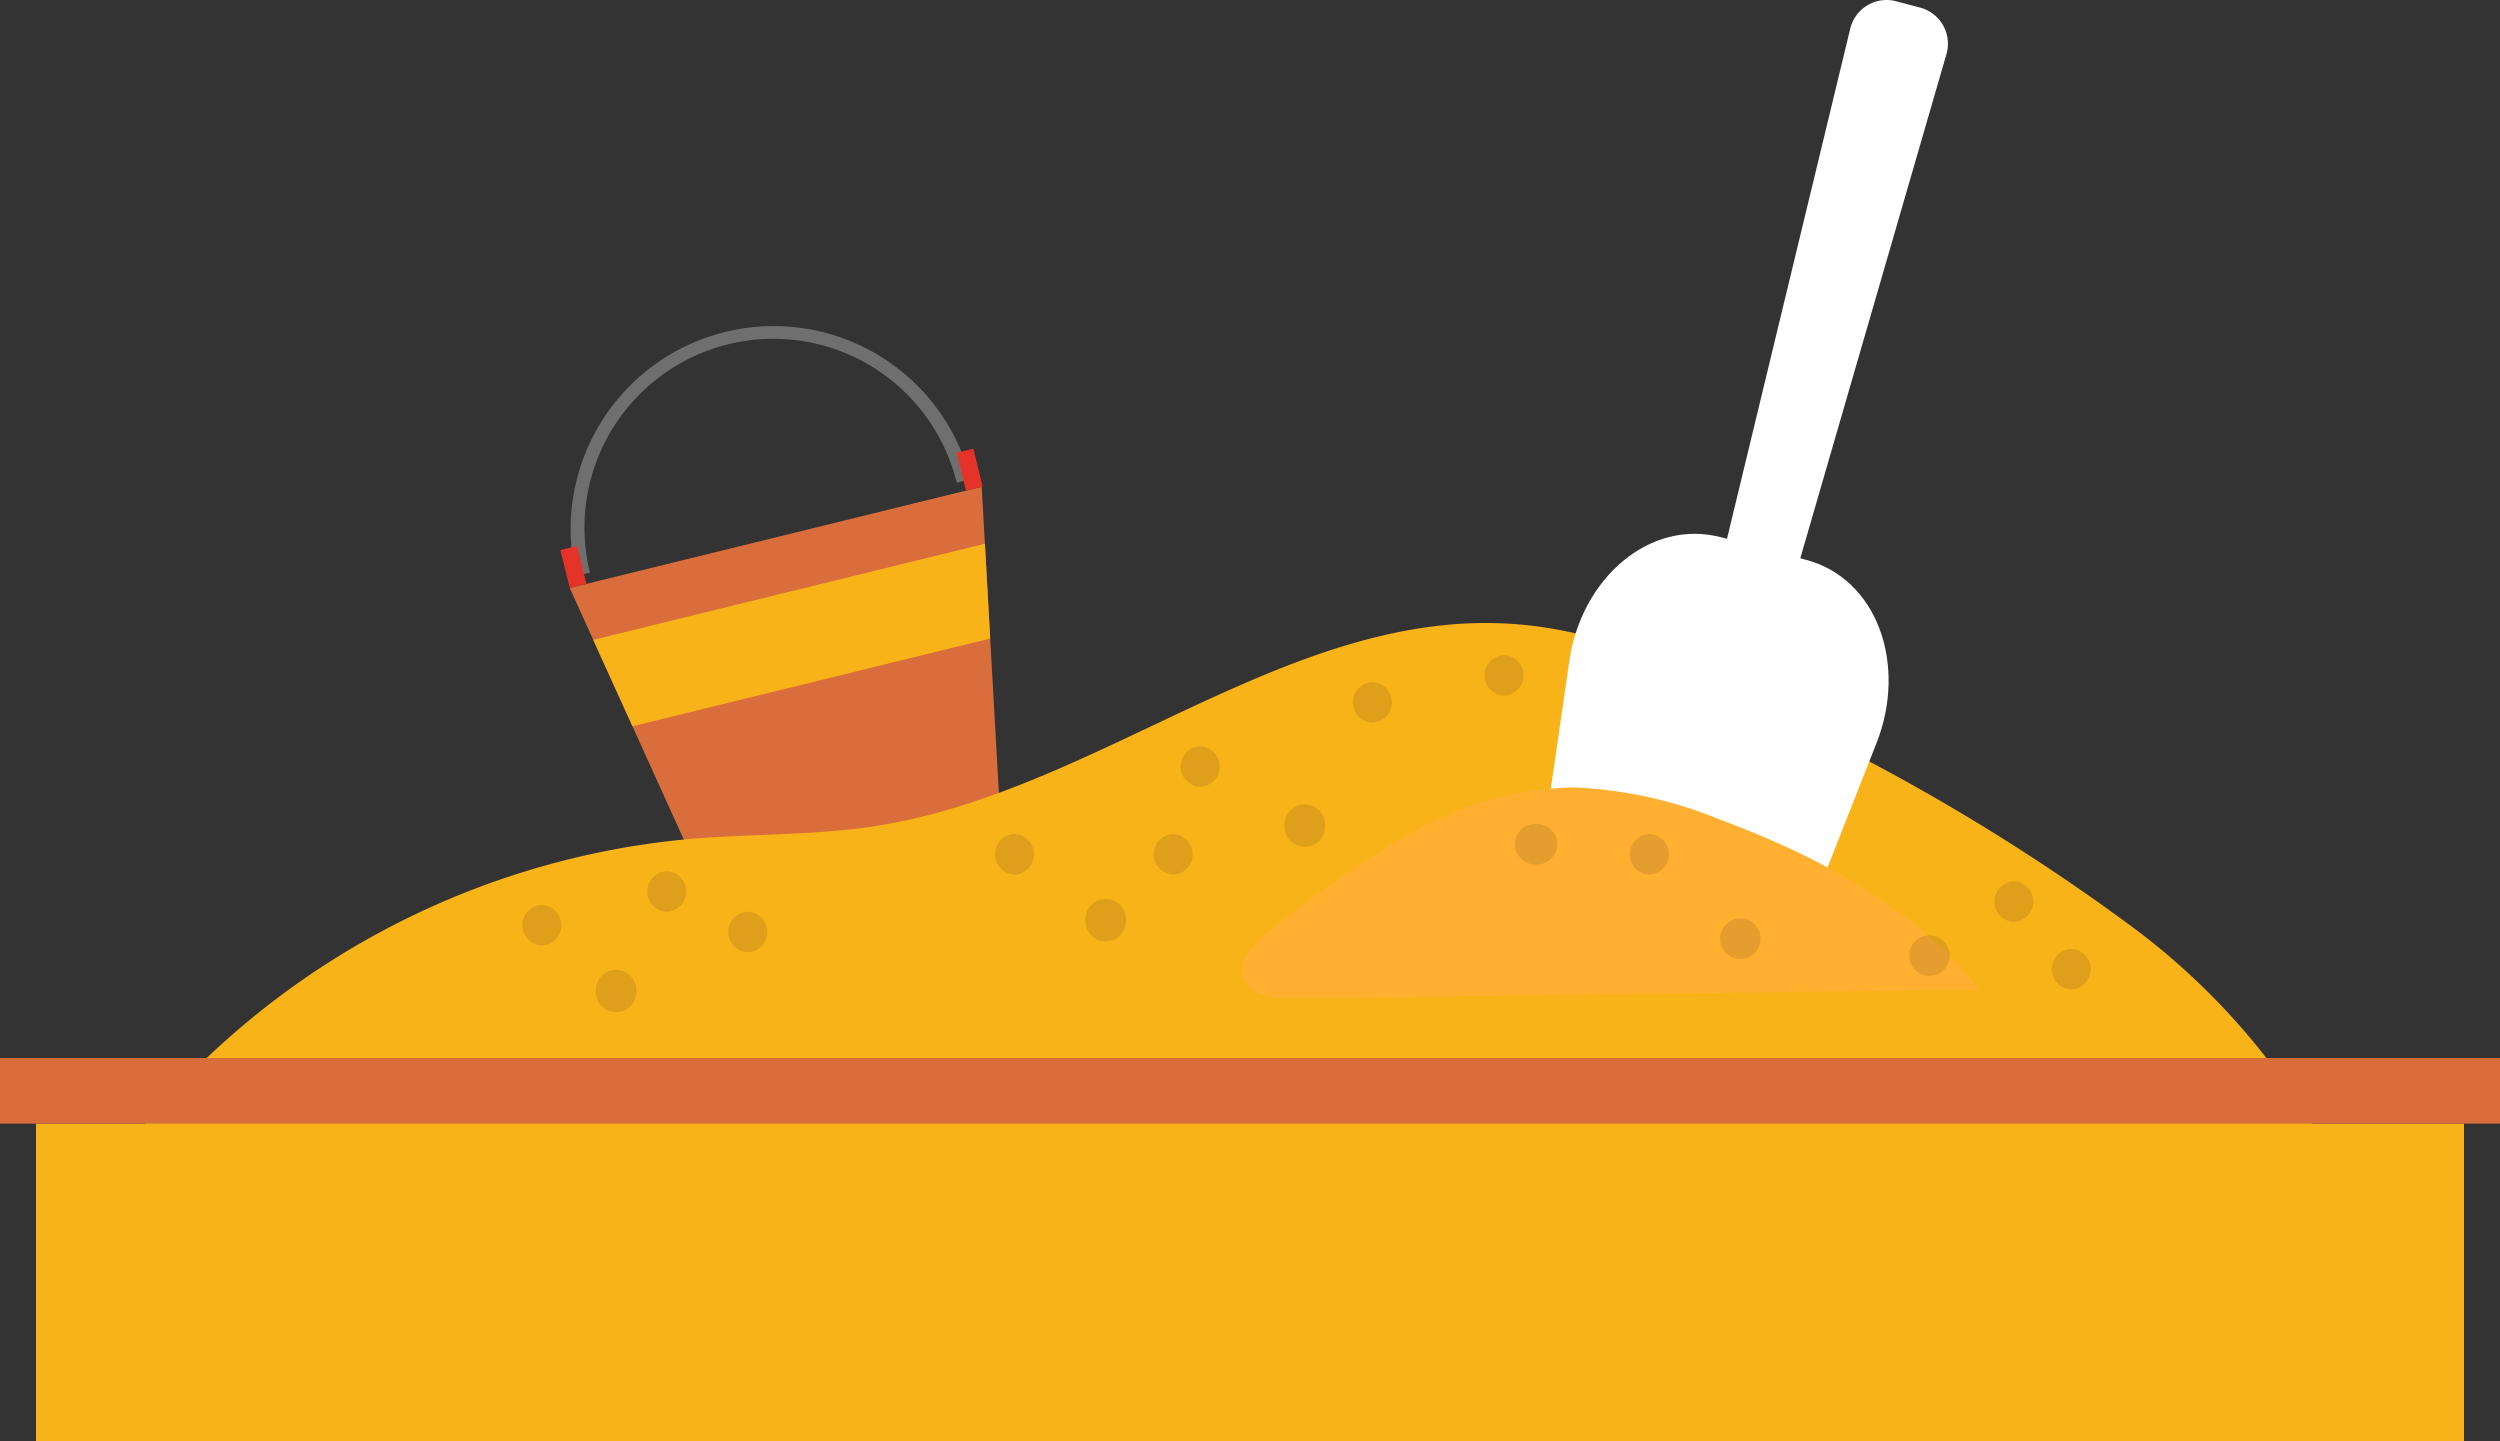 <svg xmlns="http://www.w3.org/2000/svg" width="85.456" height="49.272" viewBox="0 0 85.456 49.272">
  <rect x="0" y="0" width="85.456" height="49.272" fill="#333333" stroke="none"/>
  <g id="グループ_520" data-name="グループ 520" transform="translate(-351.022 -256.614)">
    <g id="グループ_521" data-name="グループ 521">
      <g id="グループ_520-2" data-name="グループ 520">
        <path id="パス_292" data-name="パス 292" d="M384.579,273.252l.109,1.948.181,3.24.562,9.976-8.665,2.128-4.123-9.1-1.341-2.955-.805-1.777Z" fill="#da6d3c"/>
        <path id="パス_293" data-name="パス 293" d="M384.688,275.2l.181,3.24-12.227,3-1.341-2.955Z" fill="#f8b318"/>
      </g>
      <path id="パス_294" data-name="パス 294" d="M371.187,276.19a6.455,6.455,0,0,1,12.538-3.079l.473-.116a6.942,6.942,0,0,0-13.483,3.311Z" fill="#706f6f"/>
      <rect id="長方形_297" data-name="長方形 297" width="0.588" height="1.333" transform="translate(370.178 275.416) rotate(-13.805)" fill="#e6332a"/>
      <rect id="長方形_298" data-name="長方形 298" width="0.588" height="1.333" transform="translate(383.722 272.09) rotate(-13.795)" fill="#e6332a"/>
    </g>
    <path id="パス_295" data-name="パス 295" d="M412.368,281.361A70.644,70.644,0,0,1,423.91,288.3a23.7,23.7,0,0,1,8.029,10.607,156.822,156.822,0,0,1-76.892-2.708,27.557,27.557,0,0,1,19.47-10.9c2.175-.19,4.374-.119,6.529-.464,7.58-1.214,14.1-7.456,21.755-6.889C406.2,278.2,409.338,279.793,412.368,281.361Z" fill="#f8b318"/>
    <g id="グループ_522" data-name="グループ 522">
      <path id="パス_296" data-name="パス 296" d="M410.937,276.808l-.025-.007a1.278,1.278,0,0,1-.914-1.535l4.27-17.674a1.278,1.278,0,0,1,1.57-.935l.818.217a1.277,1.277,0,0,1,.9,1.591l-5.063,17.464A1.278,1.278,0,0,1,410.937,276.808Z" fill="#fff"/>
      <path id="パス_297" data-name="パス 297" d="M415.171,282l-2.008,5.1-9.284-2.466.785-5.421c.41-2.839,2.759-4.88,5.2-4.231l2.885.766C415.193,276.389,416.219,279.327,415.171,282Z" fill="#fff"/>
      <path id="パス_298" data-name="パス 298" d="M413.924,282.438l-1.679,4.41L404.8,284.87l.725-4.664a5.137,5.137,0,0,1,1.82-3.3,2.236,2.236,0,0,1,1.911-.435l3.286.873a2.249,2.249,0,0,1,1.449,1.328A5.13,5.13,0,0,1,413.924,282.438Z" fill="#fff"/>
    </g>
    <path id="パス_299" data-name="パス 299" d="M393.526,290.035c-.2-.6.353-1.165.851-1.555a35.437,35.437,0,0,1,4.814-3.359,11.854,11.854,0,0,1,5.593-1.592,14.679,14.679,0,0,1,5.059,1.112c3.348,1.244,6.636,3,8.849,5.8l-23.506.3C394.541,290.746,393.733,290.646,393.526,290.035Z" fill="#ffb030"/>
    <rect id="長方形_299" data-name="長方形 299" width="82.994" height="10.864" transform="translate(352.253 295.022)" fill="#f8b318"/>
    <rect id="長方形_300" data-name="長方形 300" width="85.456" height="2.242" transform="translate(351.022 292.78)" fill="#da6d3c"/>
    <g id="グループ_536" data-name="グループ 536" opacity="0.2">
      <g id="グループ_523" data-name="グループ 523">
        <path id="パス_300" data-name="パス 300" d="M369.543,288.933a.693.693,0,0,0,0-1.385.693.693,0,0,0,0,1.385Z" fill="#7d4e24"/>
      </g>
      <g id="グループ_524" data-name="グループ 524">
        <path id="パス_301" data-name="パス 301" d="M376.583,289.164a.693.693,0,0,0,0-1.385.693.693,0,0,0,0,1.385Z" fill="#7d4e24"/>
      </g>
      <g id="グループ_525" data-name="グループ 525">
        <path id="パス_302" data-name="パス 302" d="M373.813,287.779a.693.693,0,0,0,0-1.385.693.693,0,0,0,0,1.385Z" fill="#7d4e24"/>
      </g>
      <path id="パス_303" data-name="パス 303" d="M389.508,288.125v-.115a.693.693,0,0,0-1.385,0v.115a.693.693,0,0,0,1.385,0Z" fill="#7d4e24"/>
      <g id="グループ_526" data-name="グループ 526">
        <path id="パス_304" data-name="パス 304" d="M385.7,286.509a.693.693,0,0,0,0-1.385.693.693,0,0,0,0,1.385Z" fill="#7d4e24"/>
      </g>
      <g id="グループ_527" data-name="グループ 527">
        <path id="パス_305" data-name="パス 305" d="M392.047,283.509a.693.693,0,0,0,0-1.385.693.693,0,0,0,0,1.385Z" fill="#7d4e24"/>
      </g>
      <path id="パス_306" data-name="パス 306" d="M396.317,284.894v-.116a.693.693,0,0,0-1.385,0v.116a.693.693,0,0,0,1.385,0Z" fill="#7d4e24"/>
      <g id="グループ_528" data-name="グループ 528">
        <path id="パス_307" data-name="パス 307" d="M397.933,281.316a.693.693,0,0,0,0-1.385.693.693,0,0,0,0,1.385Z" fill="#7d4e24"/>
      </g>
      <g id="グループ_529" data-name="グループ 529">
        <path id="パス_308" data-name="パス 308" d="M391.124,286.509a.693.693,0,0,0,0-1.385.693.693,0,0,0,0,1.385Z" fill="#7d4e24"/>
      </g>
      <g id="グループ_530" data-name="グループ 530">
        <path id="パス_309" data-name="パス 309" d="M410.512,289.394a.692.692,0,0,0,0-1.384.692.692,0,0,0,0,1.384Z" fill="#7d4e24"/>
      </g>
      <path id="パス_310" data-name="パス 310" d="M403.472,286.163h.116a.693.693,0,0,0,0-1.385h-.116a.693.693,0,0,0,0,1.385Z" fill="#7d4e24"/>
      <g id="グループ_531" data-name="グループ 531">
        <path id="パス_311" data-name="パス 311" d="M407.4,286.509a.693.693,0,0,0,0-1.385.693.693,0,0,0,0,1.385Z" fill="#7d4e24"/>
      </g>
      <g id="グループ_532" data-name="グループ 532">
        <path id="パス_312" data-name="パス 312" d="M402.434,280.393a.693.693,0,0,0,0-1.385.693.693,0,0,0,0,1.385Z" fill="#7d4e24"/>
      </g>
      <path id="パス_313" data-name="パス 313" d="M372.775,290.548v-.115a.693.693,0,0,0-1.385,0v.115a.693.693,0,0,0,1.385,0Z" fill="#7d4e24"/>
      <g id="グループ_533" data-name="グループ 533">
        <path id="パス_314" data-name="パス 314" d="M421.822,290.433a.693.693,0,0,0,0-1.385.693.693,0,0,0,0,1.385Z" fill="#7d4e24"/>
      </g>
      <g id="グループ_534" data-name="グループ 534">
        <path id="パス_315" data-name="パス 315" d="M419.86,288.125a.693.693,0,0,0,0-1.385.693.693,0,0,0,0,1.385Z" fill="#7d4e24"/>
      </g>
      <g id="グループ_535" data-name="グループ 535">
        <path id="パス_316" data-name="パス 316" d="M416.975,289.971a.692.692,0,0,0,0-1.384.692.692,0,0,0,0,1.384Z" fill="#7d4e24"/>
      </g>
    </g>
  </g>
</svg>
